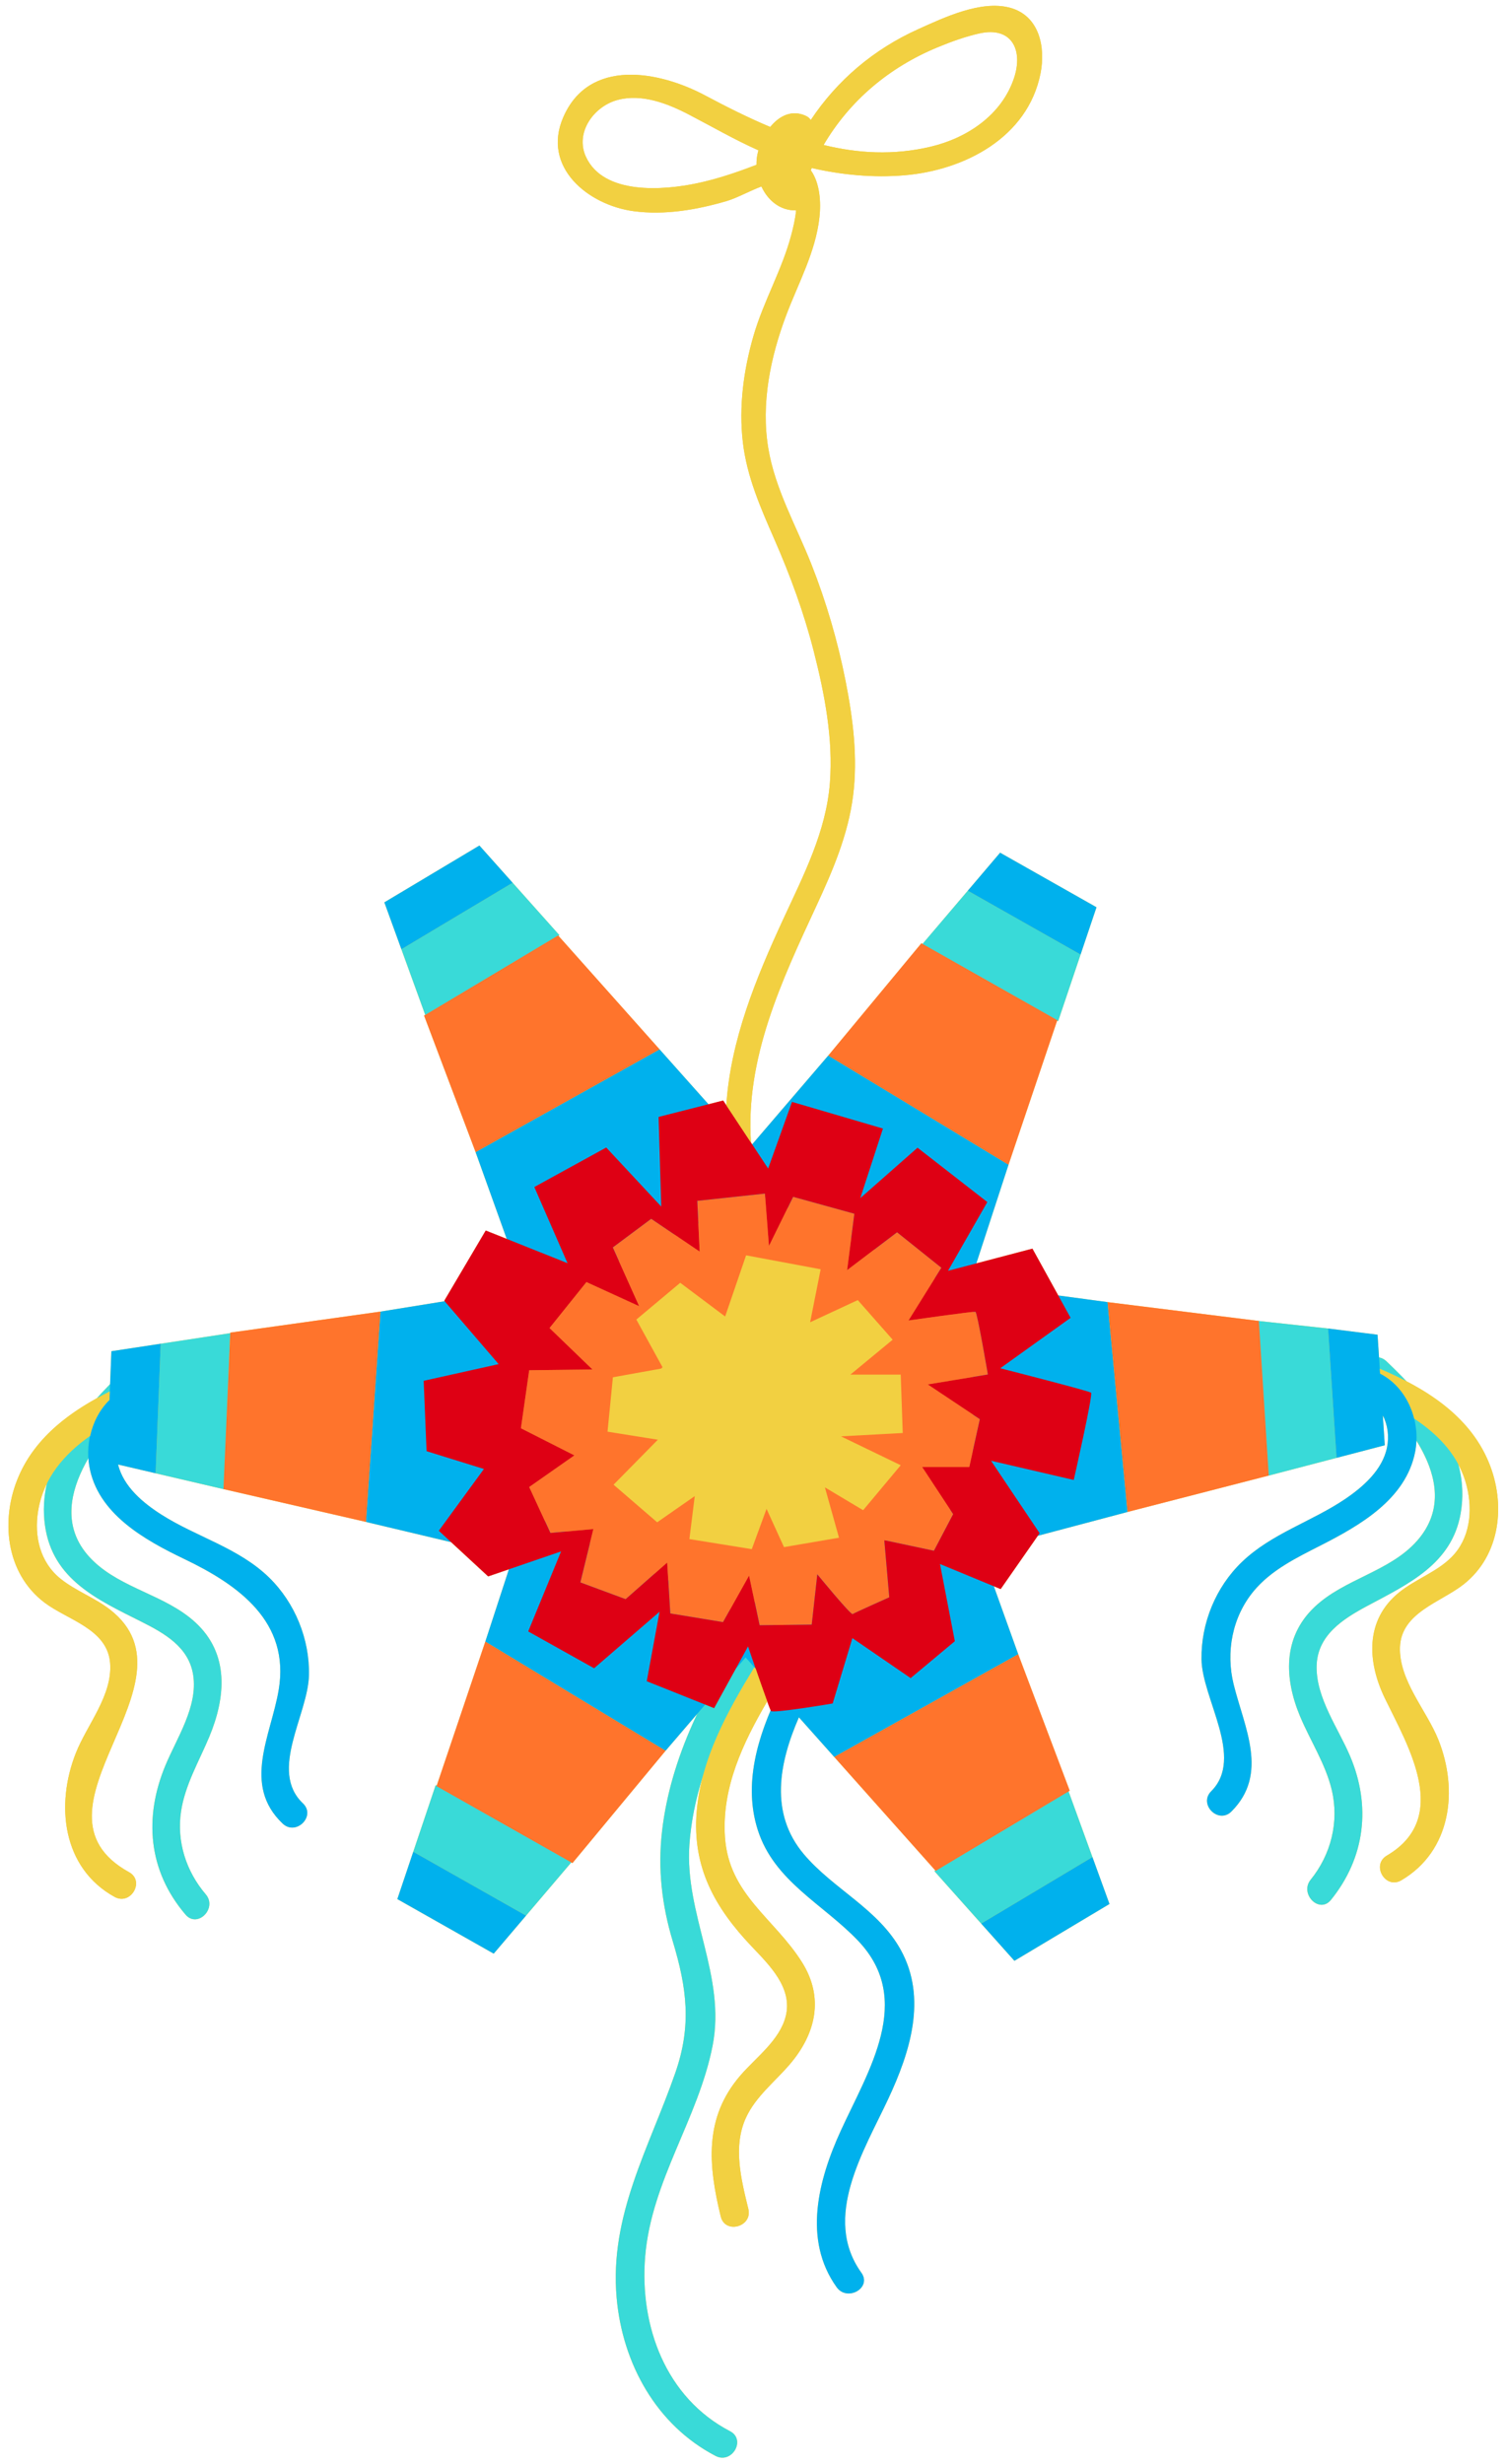 <?xml version="1.0" encoding="UTF-8"?><svg xmlns="http://www.w3.org/2000/svg" xmlns:xlink="http://www.w3.org/1999/xlink" height="468.2" preserveAspectRatio="xMidYMid meet" version="1.0" viewBox="-1.6 -1.1 286.3 468.2" width="286.3" zoomAndPan="magnify"><g id="change1_2"><path d="M281.407,276.701c-2.982-7.162-8.95-11.884-15.633-15.365 c-1.248-1.318-2.532-2.583-3.809-3.795c-0.441-0.419-0.922-0.639-1.402-0.72l-0.283-4.326 l-9.406-1.179l-13.157-1.428l-0-0.004l-28.76-3.582l-0-0.001l-9.373-1.263l-4.912-8.9 l-10.666,2.802l6.12-18.746l-0.001-0l9.241-27.372l0.192,0.108l4.266-12.668l3.025-8.984 l-18.321-10.365l-6.142,7.221l-8.601,10.111l-0.222-0.125l-17.695,21.332l-0.003-0.002l-14.469,16.879 l-0.229-0.346c-1.087-16.04,5.808-30.687,12.429-44.956c3.107-6.696,6.027-13.503,6.973-20.885 c0.934-7.284-0.004-14.669-1.416-21.83c-1.489-7.554-3.659-14.98-6.481-22.144 c-2.871-7.289-6.921-14.296-8.217-22.105c-1.416-8.532,0.41-17.332,3.427-25.322 c2.315-6.13,5.571-11.95,6.301-18.563c0.315-2.855,0.094-6.489-1.644-8.926 c0.062-0.142,0.121-0.285,0.184-0.426c5.743,1.321,11.731,1.866,17.574,1.382 c11.428-0.945,23.495-7.161,25.914-19.374c0.998-5.038-0.255-11.011-5.879-12.484 c-5.485-1.437-12.459,1.878-17.341,4.076c-8.572,3.86-15.462,9.77-20.464,17.278 c-0.194-0.31-0.487-0.587-0.924-0.789c-2.686-1.241-5.076,0.017-6.775,2.108 c-4.215-1.76-8.346-3.846-12.415-6.01c-8.725-4.64-22.019-7.146-26.934,4.164 c-4.129,9.502,4.749,16.696,13.411,17.851c5.88,0.784,11.996-0.272,17.634-1.924 c1.929-0.565,4.354-1.914,6.626-2.775c1.215,2.641,3.546,4.608,6.588,4.544 c-0.156,1.745-0.615,3.529-0.917,4.676c-1.733,6.58-5.257,12.556-7.16,19.101 c-1.901,6.539-2.829,13.459-2.043,20.252c0.758,6.55,3.366,12.458,5.983,18.433 c3.029,6.919,5.616,13.941,7.487,21.267c2.072,8.11,3.725,16.636,3.081,25.04 c-0.712,9.285-5.037,17.596-8.874,25.903c-5.201,11.261-10.025,23.001-10.818,35.347l1.649,2.494 l-2.242-3.391l-2.803,0.712l-9.297-10.433l-0,0l-19.222-21.568l0.189-0.113l-8.901-9.972 l-6.313-7.072l-18.069,10.799l3.239,8.909l4.535,12.476l-0.219,0.131l9.791,25.929l-0.003,0.002 l5.925,16.496l-3.995-1.595l-7.887,13.349l0.075,0.087l-12.209,1.97l-0,0.001l-28.545,3.995 l-0.012,0.102l-13.215,2.008l-9.372,1.424l-0.245,6.249c-0.846,0.868-1.685,1.761-2.509,2.674 c-6.292,3.468-11.92,8.051-14.848,14.789c-3.552,8.176-2.544,18.436,4.91,24.064 c4.388,3.313,11.987,4.996,12.453,11.523c0.438,6.136-4.376,11.629-6.524,17.062 c-3.874,9.796-2.585,21.814,7.372,27.316c3.067,1.695,5.815-3.002,2.746-4.698 c-21.361-11.804,14.195-36.043-3.616-49.89c-2.92-2.27-6.489-3.531-9.375-5.836 c-3.932-3.14-5.08-8.087-4.295-12.903c0.307-1.885,0.884-3.612,1.67-5.205 c-0.585,2.538-0.756,5.198-0.361,7.988c1.454,10.276,10.028,14.083,18.314,18.25 c4.423,2.224,9.057,4.829,9.863,10.188c0.895,5.951-3.085,11.849-5.278,17.112 c-4.129,9.908-3.291,20.035,3.812,28.353c2.277,2.667,6.11-1.197,3.847-3.847 c-3.735-4.374-5.557-10.037-4.693-15.764c0.76-5.033,3.425-9.524,5.363-14.163 c3.161-7.568,3.851-15.818-2.699-21.791c-5.654-5.156-13.924-6.354-19.401-11.667 c-6.058-5.876-4.603-13.07-0.872-19.494c0.031,0.476,0.071,0.951,0.148,1.424 c1.496,9.119,10.558,14.138,18.102,17.754c10.299,4.937,20.099,11.906,17.918,24.864 c-1.453,8.633-7,18.034,0.755,25.395c2.539,2.41,6.393-1.431,3.847-3.847 c-6.528-6.196,0.984-16.846,1.153-24.341c0.154-6.838-2.658-13.748-7.546-18.529 c-5.796-5.668-13.796-7.718-20.494-11.978c-3.493-2.222-7.212-5.311-8.249-9.528l7.137,1.666 l13.017,3.038l0-0.006l26.966,6.205l-0,0.004l16.195,3.845l7.044,6.51l3.943-1.351 l-4.487,13.743l0.001,0l-9.241,27.372l-0.191-0.108l-4.266,12.668l-3.025,8.984l18.321,10.365 l6.142-7.221l8.601-10.111l0.222,0.125l17.695-21.332l0.003,0.002l6.029-7.034 c-3.348,7.082-5.809,14.549-6.701,22.368c-0.812,7.113-0.028,13.981,2.034,20.813 c2.698,8.94,3.634,16.032,0.49,25.053c-4.975,14.277-12.544,27.027-11.147,42.753 c1.105,12.433,7.519,24.14,18.806,30.016c3.102,1.615,5.856-3.079,2.746-4.698 c-12.216-6.359-17.219-19.961-16.131-33.174c1.189-14.429,10.1-26.153,12.824-40.08 c2.594-13.262-5.351-24.924-4.411-38.195c0.314-4.433,1.22-8.757,2.555-12.96 c-0.572,2.183-0.985,4.414-1.174,6.709c-0.869,10.556,3.459,18.241,10.491,25.639 c3.367,3.543,7.807,7.863,6.433,13.252c-1.161,4.556-5.637,7.783-8.586,11.19 c-6.97,8.052-6.147,17.055-3.761,26.837c0.829,3.4,6.077,1.96,5.246-1.446 c-1.366-5.598-2.98-11.869-0.439-17.365c1.848-3.996,5.466-6.794,8.283-10.074 c4.99-5.81,6.607-12.687,2.346-19.447c-5.273-8.365-13.885-12.841-14.633-23.729 c-0.643-9.369,3.38-17.882,8.023-25.811c0.283,0.768,0.514,1.368,0.659,1.692 c-3.083,7.282-4.868,15.108-2.455,22.698c3.114,9.798,12.46,14.112,19.097,21.094 c10.673,11.228,1.973,24.552-3.311,36.092c-4.267,9.317-7.257,20.691-0.78,29.722 c2.023,2.82,6.744,0.107,4.698-2.746c-7.536-10.508,0.492-23.155,5.122-33.065 c4.122-8.822,7.42-19.065,2.385-28.244c-4.297-7.836-12.853-11.58-18.458-18.232 c-6.561-7.788-4.693-17.332-0.925-25.996l6.723,7.544l0.001-0l19.222,21.568l-0.189,0.113 l8.901,9.972l6.313,7.072l18.069-10.799l-3.239-8.909l-4.535-12.476l0.219-0.131l-9.791-25.929 l0.003-0.002l-4.641-12.919l1.299,0.537l7.065-10.129l17.055-4.522l-0-0.004l26.795-6.903 l0,0.004l12.933-3.376l9.172-2.395l-0.371-5.669c0.933,1.794,1.223,3.988,0.795,6.094 c-0.864,4.26-4.535,7.474-7.959,9.79c-6.376,4.312-13.986,6.544-19.631,11.965 c-4.957,4.761-7.765,11.594-7.675,18.461c0.099,7.547,8.235,18.703,1.847,25.09 c-2.479,2.479,1.367,6.327,3.847,3.847c7.151-7.15,2.451-15.93,0.421-24.133 c-1.521-6.145-0.282-12.819,3.818-17.753c3.32-3.995,8.129-6.323,12.666-8.634 c7.497-3.82,16.249-8.783,18.014-17.798c0.138-0.706,0.219-1.42,0.248-2.136 c3.792,6.123,5.447,13.037,0.081,19.073c-5.198,5.848-13.863,7.19-19.503,12.583 c-6.017,5.753-5.721,13.529-2.689,20.751c1.952,4.65,4.85,9.04,6.018,13.988 c1.418,6.01-0.143,12.24-4.008,17.014c-2.184,2.698,1.642,6.57,3.847,3.847 c6.503-8.031,7.657-17.853,3.64-27.316c-2.268-5.342-6.443-11.004-6.363-17.025 c0.079-5.93,4.995-9.033,9.656-11.527c7.745-4.143,16.025-7.932,17.719-17.524 c0.58-3.286,0.361-6.397-0.426-9.34c0.698,1.311,1.253,2.72,1.624,4.247 c1.128,4.642,0.577,9.869-2.94,13.38c-2.842,2.837-6.872,4.18-9.976,6.702 c-6.466,5.255-6.047,13.155-2.661,20.134c4.415,9.099,12.607,22.656,0.358,29.848 c-3.018,1.772-0.283,6.476,2.746,4.698c9.497-5.576,10.888-17.134,7.047-26.712 c-2.258-5.629-7.539-11.287-7.294-17.638c0.252-6.537,7.756-8.47,12.087-11.878 C283.679,294.386,284.711,284.635,281.407,276.701z M176.669,7.875 c2.553-1.051,5.258-2.037,7.958-2.633c6.102-1.346,8.315,3.143,6.556,8.457 c-2.33,7.037-8.904,11.428-15.848,13.072c-7.085,1.677-13.843,1.274-20.363-0.327 C159.914,18.036,167.429,11.681,176.669,7.875z M142.26,29.099c-0.037,0.367-0.047,0.737-0.042,1.106 c-0.047,0.018-0.094,0.038-0.141,0.056c-3.627,1.395-7.31,2.643-11.117,3.451 c-6.294,1.335-17.798,2.328-21.176-5.026c-2.102-4.576,1.471-9.572,6.013-10.793 c4.604-1.237,9.483,0.656,13.517,2.751c4.469,2.321,8.732,4.803,13.261,6.813 C142.42,28.02,142.313,28.573,142.26,29.099z" fill="#F2D041"/></g><g><g id="change2_1"><path d="M145.207,310.796c-7.776,11.484-14.746,24.486-15.744,38.579 c-0.94,13.271,7.005,24.933,4.411,38.195c-2.724,13.927-11.635,25.651-12.824,40.08 c-1.088,13.212,3.914,26.815,16.131,33.174c3.11,1.619,0.356,6.313-2.746,4.698 c-11.287-5.875-17.701-17.582-18.806-30.016c-1.398-15.725,6.171-28.475,11.147-42.753 c3.144-9.021,2.207-16.114-0.49-25.053c-2.062-6.832-2.846-13.701-2.034-20.813 c1.617-14.167,8.367-27.186,16.258-38.838C142.464,305.163,147.176,307.889,145.207,310.796z M38.184,328.895c3.161-7.568,3.851-15.818-2.699-21.791c-5.654-5.156-13.924-6.354-19.401-11.667 c-10.212-9.905,0.925-23.553,8.321-30.951c2.479-2.479-1.367-6.328-3.847-3.847 c-7.502,7.503-15.213,16.744-13.602,28.127c1.454,10.276,10.028,14.083,18.314,18.25 c4.423,2.224,9.057,4.829,9.863,10.188c0.895,5.951-3.085,11.849-5.278,17.112 c-4.129,9.908-3.291,20.035,3.812,28.353c2.277,2.667,6.11-1.197,3.847-3.847 c-3.735-4.374-5.557-10.037-4.693-15.764C33.58,338.025,36.246,333.534,38.184,328.895z M261.966,257.541c-2.539-2.41-6.393,1.431-3.847,3.847c7.481,7.102,18.81,19.991,9.638,30.308 c-5.198,5.848-13.863,7.19-19.503,12.583c-6.017,5.753-5.721,13.529-2.689,20.751 c1.952,4.65,4.85,9.04,6.018,13.988c1.418,6.01-0.143,12.24-4.008,17.014 c-2.184,2.698,1.642,6.57,3.847,3.847c6.503-8.031,7.657-17.853,3.64-27.316 c-2.268-5.342-6.443-11.004-6.363-17.025c0.079-5.93,4.995-9.033,9.656-11.527 c7.745-4.143,16.025-7.932,17.719-17.524C278.161,274.66,269.916,265.088,261.966,257.541z M104.752,176.594l-8.901-9.972l-21.143,12.636l4.567,12.562L104.752,176.594z M203.823,180.262 l-21.438-12.128l-8.661,10.181l25.834,14.615L203.823,180.262z M176.035,354.409l8.901,9.972 l21.143-12.636l-4.567-12.562L176.035,354.409z M76.964,350.741l21.438,12.128l8.661-10.181 l-25.834-14.615L76.964,350.741z M27.983,278.822l13.017,3.038l1.165-29.658l-13.215,2.008 L27.983,278.822z M250.874,251.316l-13.317-1.445l1.992,29.401l12.933-3.376L250.874,251.316z" fill="#39DAD8"/></g><g id="change3_1"><path d="M57.135,317.191c-0.169,7.495-7.681,18.145-1.153,24.341 c2.546,2.416-1.308,6.257-3.847,3.847c-7.755-7.36-2.208-16.761-0.755-25.395 c2.181-12.958-7.62-19.927-17.918-24.864c-7.544-3.616-16.607-8.635-18.102-17.754 c-0.749-4.564,0.685-9.387,3.855-12.483l0.363-9.25l9.372-1.424l-0.967,24.612l-7.137-1.666 c1.037,4.217,4.756,7.307,8.249,9.528c6.698,4.26,14.698,6.31,20.494,11.978 C54.477,303.443,57.289,310.353,57.135,317.191z M260.764,259.882l-0.483-7.388l-9.406-1.179 l1.608,24.579l9.172-2.395l-0.371-5.669c0.933,1.794,1.223,3.988,0.795,6.094 c-0.864,4.26-4.535,7.474-7.959,9.79c-6.376,4.312-13.986,6.544-19.631,11.965 c-4.957,4.761-7.765,11.594-7.675,18.461c0.099,7.547,8.235,18.703,1.847,25.09 c-2.479,2.479,1.367,6.327,3.847,3.847c7.151-7.15,2.451-15.93,0.421-24.133 c-1.521-6.145-0.282-12.819,3.818-17.753c3.32-3.995,8.129-6.323,12.666-8.634 c7.497-3.82,16.249-8.783,18.014-17.798C268.565,268.949,265.953,262.526,260.764,259.882z M95.851,166.622l-6.313-7.072l-18.069,10.799l3.239,8.909L95.851,166.622z M88.812,217.796 l10.313,28.711l43.648-20.66l39.36,18.831l7.993-24.484l-34.262-20.745l-15.215,17.749l-16.863-18.924 L88.812,217.796z M206.849,171.278l-18.321-10.365l-6.142,7.221l21.438,12.128L206.849,171.278z M184.936,364.381l6.313,7.072l18.069-10.799l-3.239-8.909L184.936,364.381z M73.938,359.725 l18.321,10.365l6.142-7.221l-21.438-12.128L73.938,359.725z M183.432,242.862l-0.15,46.144 l-1.62-4.509l-43.648,20.66l-39.36-18.831l-1.16,3.553l-1.346-45.878l-25.426,4.104L67.966,288.062 l27.954,6.637l-5.26,16.11l34.262,20.745l15.215-17.749l6.178,6.933 c-3.89,8.136-6.628,17.133-3.866,25.822c3.114,9.798,12.46,14.112,19.097,21.094 c10.673,11.228,1.973,24.552-3.311,36.092c-4.267,9.317-7.257,20.691-0.78,29.722 c2.023,2.82,6.744,0.107,4.698-2.746c-7.536-10.508,0.492-23.155,5.122-33.065 c4.122-8.822,7.42-19.065,2.385-28.244c-4.297-7.836-12.853-11.58-18.458-18.232 c-6.561-7.788-4.693-17.332-0.925-25.996l6.723,7.544l34.974-19.521l-7.059-19.653l27.838-7.381 l-3.797-39.873L183.432,242.862z" fill="#00B1ED"/></g><g id="change4_1"><path d="M88.815,217.794l-9.791-25.929l25.478-15.227l19.284,21.637L88.815,217.794z M199.396,192.734l-25.834-14.615l-17.695,21.332l34.259,20.743L199.396,192.734z M157.002,332.728 l19.283,21.637l25.478-15.227l-9.791-25.929L157.002,332.728z M81.391,338.269l25.834,14.615 l17.695-21.332l-34.259-20.743L81.391,338.269z M40.878,281.826l27.088,6.233l2.756-39.954l-28.545,3.995 L40.878,281.826z M237.717,249.884l-28.761-3.582l3.796,39.869l26.847-6.917L237.717,249.884z M160.499,305.573c0.354-0.236,6.958-3.184,6.958-3.184l-0.943-10.849l9.434,2.005l3.656-6.958 l-5.896-8.962h8.962l2.005-9.08l-9.906-6.604l11.439-1.887c0,0-2.005-11.793-2.359-11.911 c-0.354-0.118-12.736,1.651-12.736,1.651l6.25-10.024l-8.423-6.739l-9.495,7.198l1.378-10.721 l-11.64-3.216l-4.595,9.342l-0.766-9.955l-12.865,1.378l0.459,9.649l-9.215-6.236l-7.301,5.44 l5.011,11.166l-10.021-4.581l-7.015,8.733l8.16,7.874l-12.025,0.143l-1.575,11.023l10.164,5.154 l-8.589,6.013l4.031,8.725l8.165-0.744l-2.476,10.142l8.609,3.184l7.901-6.958l0.59,9.67 l10.024,1.651l4.953-8.844l2.005,9.434l9.906-0.118l1.061-9.552 C153.777,298.026,160.145,305.809,160.499,305.573z" fill="#FF742C"/></g><g id="change5_1"><path d="M205.825,263.512c-0.393-0.34-17.268-4.646-17.268-4.646l13.372-9.577 l-7.258-13.15l-16.047,4.215l7.473-13.064l-13.269-10.327l-10.88,9.58l4.307-13.218l-17.289-5.066 l-4.538,12.661l-8.544-12.924l-12.288,3.119l0.512,17.034l-10.461-11.223l-13.67,7.509l6.315,14.471 l-15.552-6.209l-7.887,13.349l10.341,12.036l-14.25,3.171l0.549,13.371l10.903,3.384l-8.579,11.735 l9.386,8.674l13.867-4.753l-6.255,15.208l12.525,6.999l12.446-10.744l-2.436,13.207l12.811,5.115 l6.444-11.728c0,0,3.659,10.82,4.351,12.256c0.257,0.533,11.74-1.417,11.74-1.417l3.747-12.415 l11.075,7.595l8.403-7.01l-2.823-14.668l11.534,4.765l7.407-10.62l-9.237-13.765l15.724,3.653 C202.528,280.093,206.218,263.852,205.825,263.512z M184.674,268.544l-2.005,9.08h-8.962l5.896,8.962 l-3.656,6.958l-9.434-2.005l0.943,10.849c0,0-6.604,2.948-6.958,3.184 c-0.354,0.236-6.722-7.547-6.722-7.547l-1.061,9.552l-9.906,0.118l-2.005-9.434l-4.953,8.844 l-10.024-1.651l-0.59-9.67l-7.901,6.958l-8.609-3.184l2.476-10.142l-8.165,0.744l-4.031-8.725 l8.589-6.013l-10.164-5.154l1.575-11.023l12.025-0.143l-8.16-7.874l7.015-8.733l10.021,4.581 l-5.011-11.166l7.301-5.44l9.215,6.236l-0.459-9.649l12.865-1.378l0.766,9.955l4.595-9.342 l11.64,3.216l-1.378,10.721l9.495-7.198l8.423,6.739l-6.25,10.024c0,0,12.382-1.769,12.736-1.651 c0.354,0.118,2.359,11.911,2.359,11.911l-11.439,1.887L184.674,268.544z" fill="#DE0014"/></g><g id="change1_1"><path d="M22.932,354.612c3.069,1.696,0.321,6.393-2.746,4.698 c-9.957-5.502-11.246-17.52-7.372-27.316c2.149-5.433,6.963-10.926,6.524-17.062 c-0.466-6.527-8.065-8.21-12.453-11.523c-7.454-5.627-8.462-15.888-4.91-24.064 c3.304-7.605,10.047-12.468,17.302-16.076l-0.063,1.614c-1.859,1.816-3.1,4.23-3.675,6.833 c-4.934,3.467-8.875,8.019-9.893,14.268c-0.785,4.817,0.363,9.764,4.295,12.903 c2.886,2.305,6.455,3.565,9.375,5.836C37.127,318.569,1.571,342.808,22.932,354.612z M136.224,347.98 c-0.643-9.369,3.38-17.882,8.023-25.811c-0.613-1.663-1.465-4.105-2.192-6.213l-0.252-0.283 c-5.161,8.474-10.13,17.383-10.959,27.451c-0.869,10.556,3.459,18.241,10.491,25.639 c3.367,3.543,7.807,7.863,6.433,13.252c-1.161,4.556-5.637,7.783-8.586,11.19 c-6.97,8.052-6.147,17.055-3.761,26.837c0.829,3.4,6.077,1.96,5.246-1.446 c-1.366-5.598-2.98-11.869-0.439-17.365c1.848-3.996,5.466-6.794,8.283-10.074 c4.99-5.81,6.607-12.687,2.346-19.447C145.584,363.345,136.972,358.868,136.224,347.98z M281.407,276.701c-3.722-8.939-12.093-14.083-20.704-17.748l0.061,0.93 c3.315,1.688,5.571,4.921,6.477,8.549c4.742,3.132,8.642,7.254,10.03,12.963 c1.128,4.642,0.577,9.869-2.94,13.38c-2.842,2.837-6.872,4.18-9.976,6.702 c-6.466,5.255-6.047,13.155-2.661,20.134c4.415,9.099,12.607,22.656,0.358,29.848 c-3.018,1.772-0.283,6.476,2.746,4.698c9.497-5.576,10.888-17.134,7.047-26.712 c-2.258-5.629-7.539-11.287-7.294-17.638c0.252-6.537,7.756-8.47,12.087-11.878 C283.679,294.386,284.711,284.635,281.407,276.701z M196.211,12.834 c-2.419,12.212-14.486,18.429-25.914,19.374c-5.844,0.483-11.831-0.062-17.574-1.382 c-0.063,0.141-0.123,0.284-0.184,0.426c1.738,2.437,1.959,6.071,1.644,8.926 c-0.73,6.613-3.986,12.433-6.301,18.563c-3.018,7.99-4.843,16.79-3.427,25.322 c1.296,7.809,5.346,14.816,8.217,22.105c2.822,7.164,4.992,14.59,6.481,22.144 c1.411,7.161,2.349,14.546,1.416,21.83c-0.947,7.383-3.867,14.19-6.973,20.885 c-6.621,14.269-13.516,28.916-12.429,44.956l-4.687-7.09c0.793-12.345,5.617-24.086,10.818-35.347 c3.837-8.308,8.162-16.618,8.874-25.903c0.644-8.403-1.009-16.93-3.081-25.04 c-1.872-7.326-4.458-14.349-7.487-21.267c-2.617-5.975-5.225-11.883-5.983-18.433 c-0.786-6.793,0.141-13.712,2.043-20.252c1.903-6.544,5.427-12.52,7.16-19.101 c0.302-1.147,0.761-2.93,0.917-4.676c-3.042,0.065-5.373-1.902-6.588-4.544 c-2.272,0.861-4.697,2.209-6.626,2.775c-5.639,1.652-11.755,2.708-17.634,1.924 c-8.662-1.155-17.54-8.349-13.411-17.851c4.915-11.31,18.209-8.804,26.934-4.164 c4.069,2.164,8.2,4.249,12.415,6.01c1.698-2.092,4.088-3.349,6.775-2.108 c0.436,0.202,0.729,0.478,0.924,0.789c5.002-7.508,11.892-13.418,20.464-17.278 c4.882-2.198,11.855-5.513,17.341-4.076C195.956,1.823,197.209,7.796,196.211,12.834z M142.574,27.457 c-4.529-2.01-8.792-4.492-13.261-6.813c-4.034-2.095-8.913-3.988-13.517-2.751 c-4.543,1.221-8.115,6.217-6.013,10.793c3.378,7.354,14.882,6.361,21.176,5.026 c3.807-0.808,7.49-2.056,11.117-3.451c0.047-0.018,0.094-0.037,0.141-0.056 c-0.005-0.37,0.005-0.739,0.042-1.106C142.313,28.573,142.42,28.02,142.574,27.457z M184.627,5.242 c-2.7,0.595-5.406,1.581-7.958,2.633c-9.24,3.806-16.755,10.162-21.697,18.569 c6.52,1.601,13.278,2.004,20.363,0.327c6.944-1.644,13.518-6.034,15.848-13.072 C192.942,8.385,190.729,3.897,184.627,5.242z M169.632,260.075h-9.566l8.036-6.633l-6.633-7.525 l-9.056,4.209l1.999-10.064l-14.176-2.65l-3.982,11.62l-8.538-6.404l-8.344,6.986l4.98,9.057 l-0.255,0.255l-9.183,1.658l-1.02,10.331l9.566,1.531l-8.418,8.546l8.291,7.143l7.143-4.974 l-1.02,8.163l11.862,1.913l2.806-7.653l3.316,7.27l10.459-1.786l-2.679-9.566l7.27,4.337 l7.143-8.546l-11.352-5.485l11.734-0.638L169.632,260.075z" fill="#F2D041"/></g></g></svg>